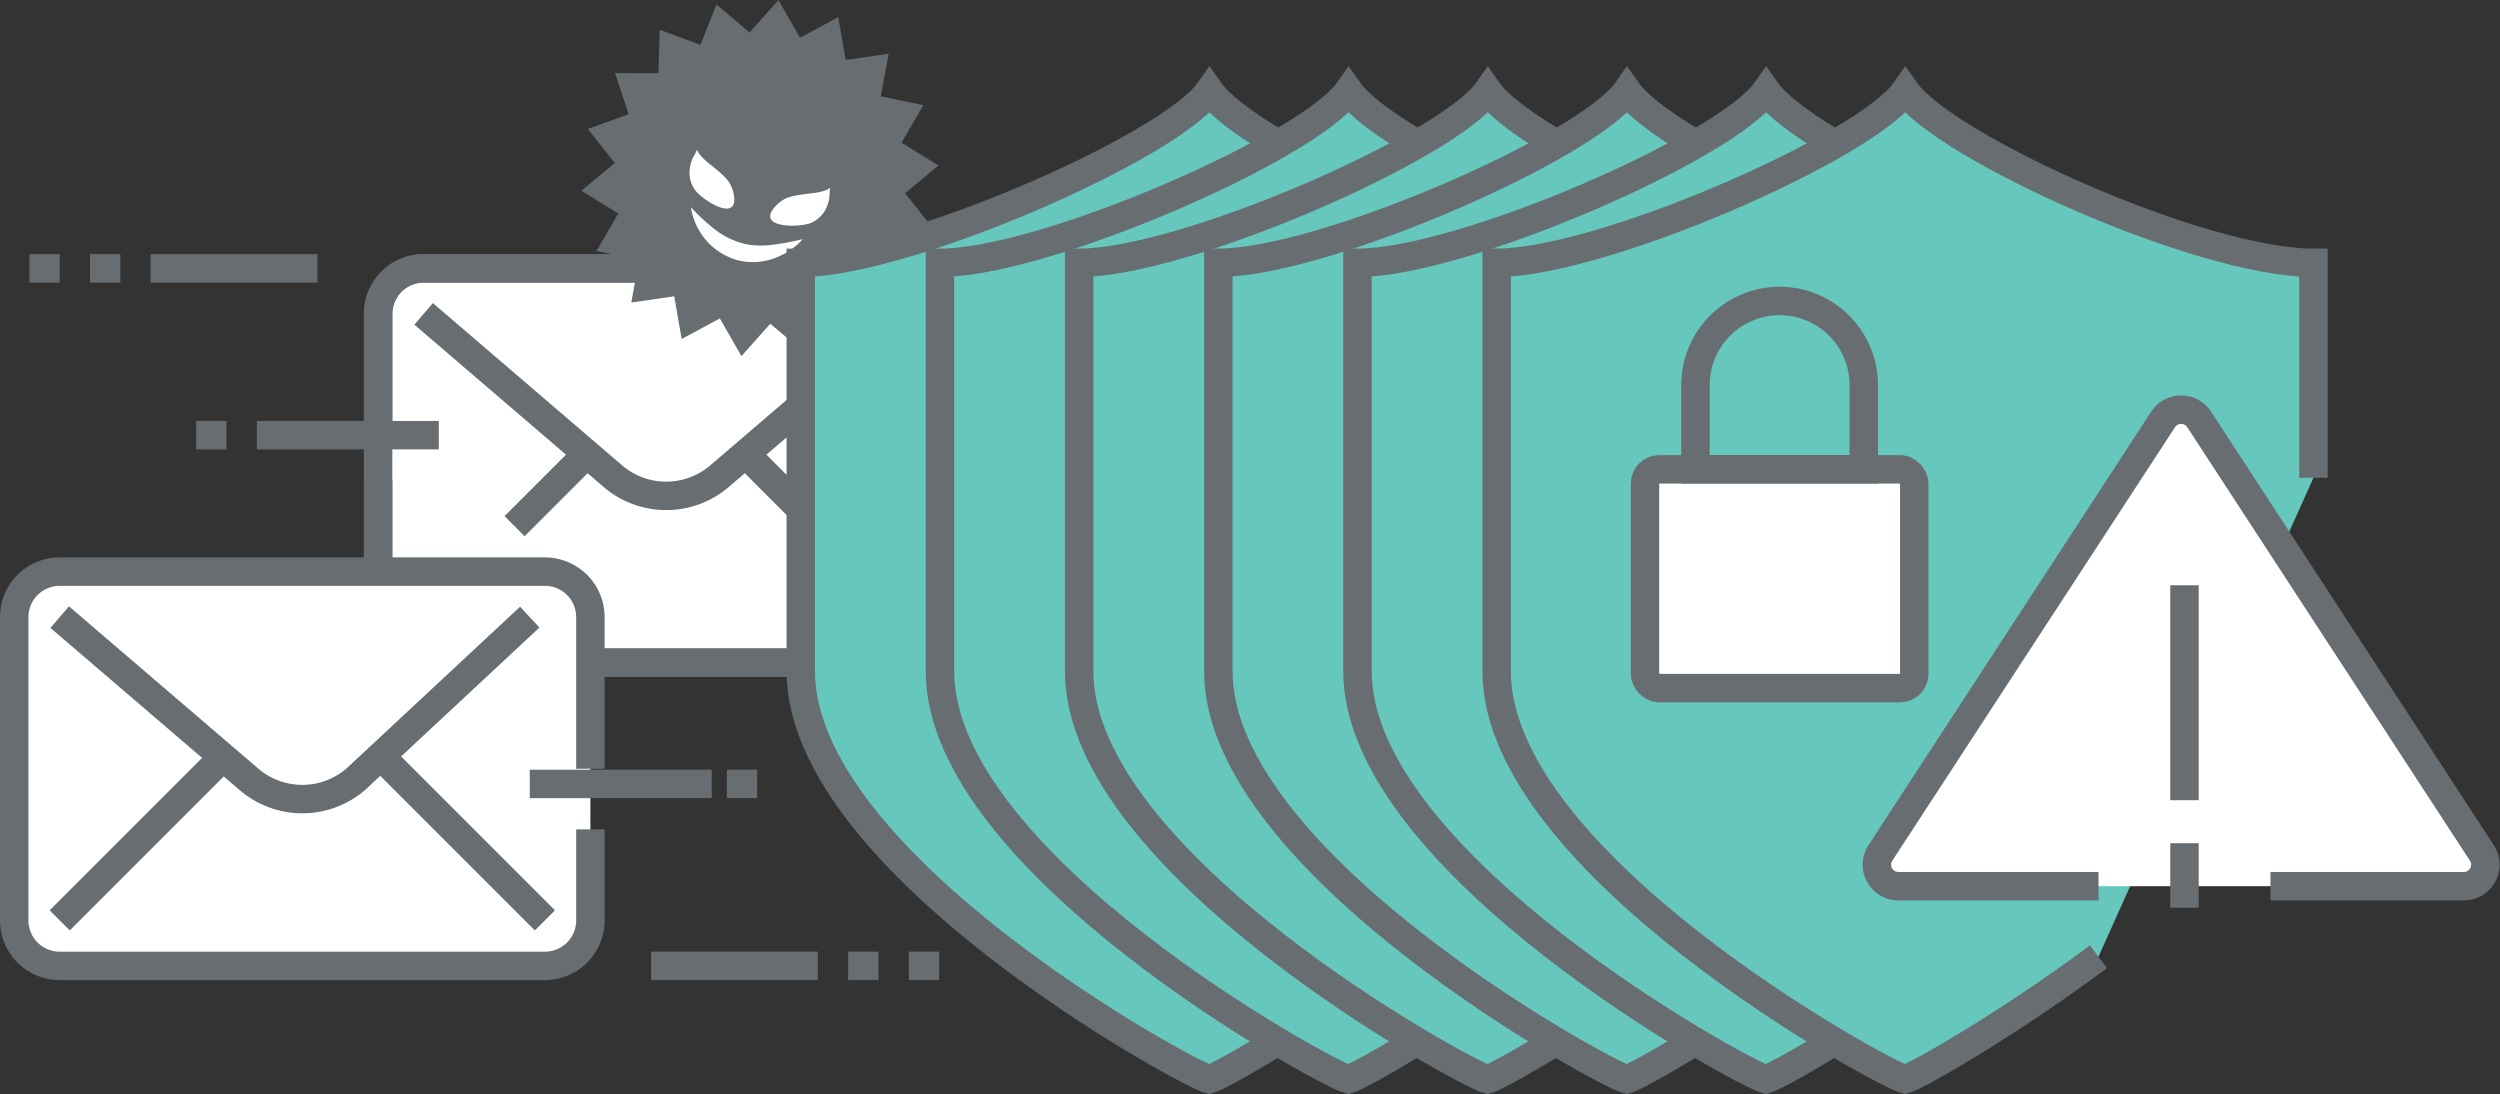 <svg xmlns="http://www.w3.org/2000/svg" width="175.801" height="76.936" viewBox="0 0 175.801 76.936"><rect x="0" y="0" width="175.801" height="76.936" fill="#333333" stroke="none"/><g transform="translate(-483.211 -3166.518)"><rect width="40.517" height="27.722" rx="3.199" transform="translate(510.151 3185.559)" fill="#fff"/><path d="M547.118,3185.392H513a3.2,3.2,0,0,0-3.2,3.2v21.325a3.2,3.2,0,0,0,3.2,3.2h34.119a3.2,3.2,0,0,0,3.2-3.2V3188.59A3.2,3.2,0,0,0,547.118,3185.392Z" fill="none" stroke="#686d71" stroke-miterlimit="10" stroke-width="2"/><path d="M509.8,3197.12v-8.53a3.2,3.2,0,0,1,3.2-3.2h34.119a3.2,3.2,0,0,1,3.2,3.2v21.325a3.2,3.2,0,0,1-3.2,3.2H513a3.2,3.2,0,0,1-3.2-3.2v-9.6" fill="none" stroke="#686d71" stroke-miterlimit="10" stroke-width="2"/><path d="M547.118,3188.59,533.81,3200a5.761,5.761,0,0,1-3.751,1.388h0a5.764,5.764,0,0,1-3.752-1.388L513,3188.59" fill="none" stroke="#686d71" stroke-miterlimit="10" stroke-width="2"/><line x2="11.728" y2="11.728" transform="translate(535.39 3198.187)" fill="none" stroke="#686d71" stroke-miterlimit="10" stroke-width="2"/><line x1="5.331" y2="5.331" transform="translate(519.396 3198.187)" fill="none" stroke="#686d71" stroke-miterlimit="10" stroke-width="2"/><rect width="40.517" height="27.722" rx="3.199" transform="translate(484.211 3206.716)" fill="#fff"/><path d="M524.728,3220.577v-10.662h0a3.2,3.2,0,0,0-3.2-3.2H487.41a3.2,3.2,0,0,0-3.2,3.2v21.325a3.2,3.2,0,0,0,3.2,3.2h34.119a3.2,3.2,0,0,0,3.2-3.2v-6.4" fill="none" stroke="#686d71" stroke-miterlimit="10" stroke-width="2"/><path d="M520.463,3209.915l-12.242,11.407a5.769,5.769,0,0,1-3.752,1.388h0a5.767,5.767,0,0,1-3.751-1.388l-13.308-11.407" fill="none" stroke="#686d71" stroke-miterlimit="10" stroke-width="2"/><line x2="11.728" y2="11.728" transform="translate(509.8 3219.511)" fill="none" stroke="#686d71" stroke-miterlimit="10" stroke-width="2"/><line x1="11.195" y2="11.195" transform="translate(487.41 3220.044)" fill="none" stroke="#686d71" stroke-miterlimit="10" stroke-width="2"/><line x1="12.795" transform="translate(501.271 3197.12)" fill="none" stroke="#686d71" stroke-miterlimit="10" stroke-width="2"/><line x1="11.728" transform="translate(493.807 3185.392)" fill="none" stroke="#686d71" stroke-miterlimit="10" stroke-width="2"/><line x2="12.795" transform="translate(520.463 3221.644)" fill="none" stroke="#686d71" stroke-miterlimit="10" stroke-width="2"/><line x2="11.728" transform="translate(528.993 3234.438)" fill="none" stroke="#686d71" stroke-miterlimit="10" stroke-width="2"/><line x1="2.132" transform="translate(489.542 3185.392)" fill="none" stroke="#686d71" stroke-miterlimit="10" stroke-width="2"/><line x1="2.132" transform="translate(485.277 3185.392)" fill="none" stroke="#686d71" stroke-miterlimit="10" stroke-width="2"/><line x1="2.132" transform="translate(497.006 3197.12)" fill="none" stroke="#686d71" stroke-miterlimit="10" stroke-width="2"/><line x2="2.132" transform="translate(542.854 3234.438)" fill="none" stroke="#686d71" stroke-miterlimit="10" stroke-width="2"/><line x2="2.132" transform="translate(547.118 3234.438)" fill="none" stroke="#686d71" stroke-miterlimit="10" stroke-width="2"/><line x2="2.132" transform="translate(534.324 3221.644)" fill="none" stroke="#686d71" stroke-miterlimit="10" stroke-width="2"/><path d="M548.756,3182.5l-2.87,1.035.959,2.9-3.052-.013-.093,3.049-2.865-1.053-1.124,2.834-2.333-1.968-2.029,2.276-1.517-2.65-2.686,1.448-.522-3.005-3.018.437.541-3-2.988-.621,1.533-2.637-2.6-1.6,2.346-1.954-1.89-2.393,2.87-1.037-.96-2.895,3.051.01.095-3.049,2.864,1.055,1.125-2.837,2.33,1.969,2.032-2.278,1.515,2.649,2.688-1.447.521,3.008,3.018-.437-.542,3,2.986.62-1.533,2.635,2.6,1.6-2.346,1.952Z" fill="#686d71"/><path d="M534.83,3180.321a2.519,2.519,0,0,0-.382-1.039,4.79,4.79,0,0,0-.7-.713c-.44-.4-1.36-.976-1.534-1.568.035.115-.281.591-.329.724a2.833,2.833,0,0,0-.18.75,2.1,2.1,0,0,0,.368,1.386C532.52,3180.516,535.066,3182.208,534.83,3180.321Z" fill="#fff"/><path d="M537.647,3181.127a2.553,2.553,0,0,1,.873-.681,4.875,4.875,0,0,1,.978-.232c.582-.111,1.668-.11,2.126-.522-.088.08-.074.651-.1.79a3.072,3.072,0,0,1-.241.732,2.1,2.1,0,0,1-1.05.981C539.5,3182.512,536.452,3182.6,537.647,3181.127Z" fill="#fff"/><path d="M531.795,3181.085a13.064,13.064,0,0,0,1.691,1.569,5.576,5.576,0,0,0,1.838.947,4.383,4.383,0,0,0,1,.171c.171.023.346.008.522.015.176-.012.356-.01.536-.035a19.759,19.759,0,0,0,2.281-.417,4.885,4.885,0,0,1-2.067,1.366,4.343,4.343,0,0,1-1.281.244,4.863,4.863,0,0,1-.668-.021,5.144,5.144,0,0,1-.66-.134,4.57,4.57,0,0,1-3.191-3.705Z" fill="#fff"/><path d="M596.958,3200.116V3185c-7.978,0-25.911-8.128-28.7-12.092-2.792,3.964-21.423,12.092-28.736,12.092v28.719c0,13.5,27.124,28.274,28.72,28.7.746-.2,7.076-3.764,13.6-8.621" fill="#66c7bd" stroke="#686d71" stroke-miterlimit="10" stroke-width="2"/><path d="M606.745,3200.116V3185c-7.977,0-25.911-8.128-28.7-12.092-2.792,3.964-21.423,12.092-28.736,12.092v28.719c0,13.5,27.124,28.274,28.72,28.7.746-.2,7.076-3.764,13.6-8.621" fill="#66c7bd" stroke="#686d71" stroke-miterlimit="10" stroke-width="2"/><path d="M616.532,3200.116V3185c-7.977,0-25.911-8.128-28.7-12.092-2.792,3.964-21.423,12.092-28.735,12.092v28.719c0,13.5,27.123,28.274,28.719,28.7.746-.2,7.076-3.764,13.6-8.621" fill="#66c7bd" stroke="#686d71" stroke-miterlimit="10" stroke-width="2"/><path d="M626.32,3200.116V3185c-7.978,0-25.911-8.128-28.7-12.092-2.792,3.964-21.422,12.092-28.735,12.092v28.719c0,13.5,27.124,28.274,28.719,28.7.746-.2,7.077-3.764,13.6-8.621" fill="#66c7bd" stroke="#686d71" stroke-miterlimit="10" stroke-width="2"/><path d="M636.107,3200.116V3185c-7.978,0-25.911-8.128-28.7-12.092-2.793,3.964-21.423,12.092-28.736,12.092v28.719c0,13.5,27.124,28.274,28.719,28.7.747-.2,7.077-3.764,13.6-8.621" fill="#66c7bd" stroke="#686d71" stroke-miterlimit="10" stroke-width="2"/><path d="M645.894,3200.116V3185c-7.978,0-25.911-8.128-28.7-12.092C614.4,3176.873,595.768,3185,588.455,3185v28.719c0,13.5,27.124,28.274,28.72,28.7.746-.2,7.076-3.764,13.6-8.621" fill="#66c7bd" stroke="#686d71" stroke-miterlimit="10" stroke-width="2"/><path d="M630.779,3228.836H616.707a1.512,1.512,0,0,1-1.266-2.338l19.882-30.487a1.513,1.513,0,0,1,2.533,0l19.882,30.487a1.512,1.512,0,0,1-1.266,2.338h-13.6" fill="#fff" stroke="#686d71" stroke-miterlimit="10" stroke-width="2"/><line y2="15.115" transform="translate(636.825 3207.674)" fill="none" stroke="#686d71" stroke-miterlimit="10" stroke-width="2"/><line y2="4.535" transform="translate(636.825 3225.813)" fill="none" stroke="#686d71" stroke-miterlimit="10" stroke-width="2"/><rect width="18.934" height="15.384" rx="1" transform="translate(598.888 3199.521)" fill="#fff" stroke="#686d71" stroke-miterlimit="10" stroke-width="2"/><path d="M602.438,3193.6a5.917,5.917,0,0,1,11.834,0v5.917H602.438Z" fill="none" stroke="#686d71" stroke-miterlimit="10" stroke-width="2"/></g></svg>